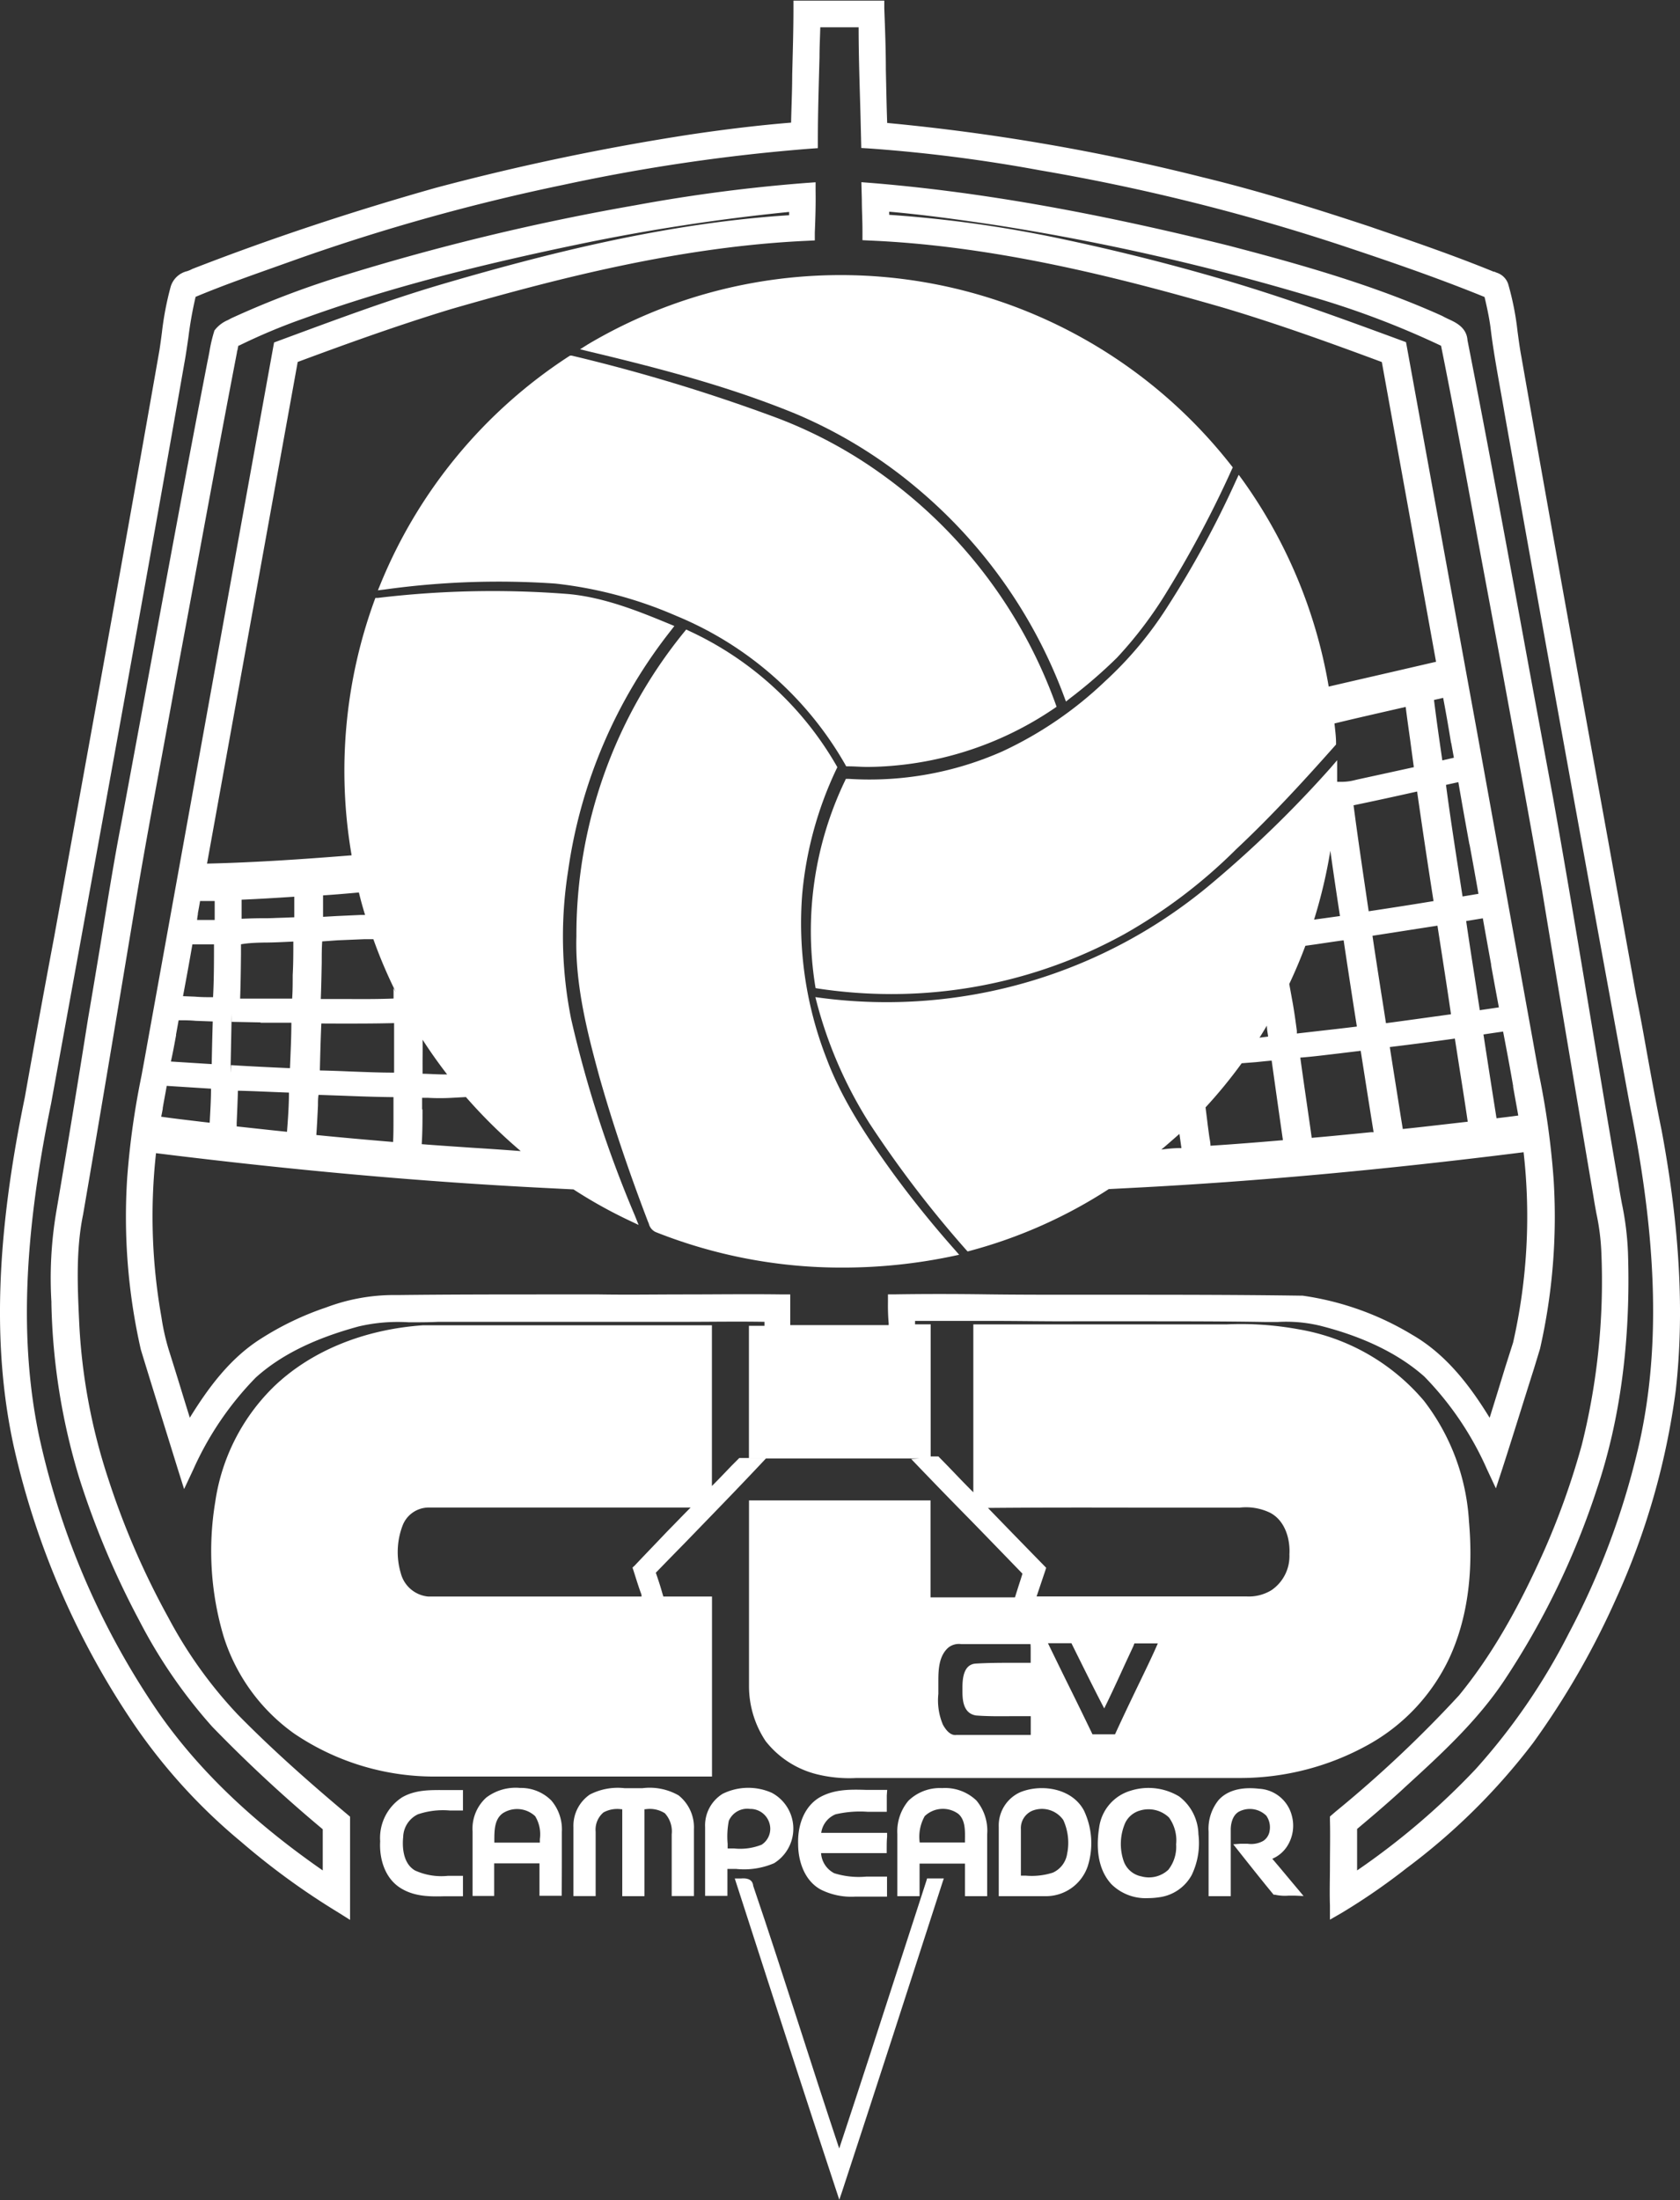 <svg xmlns="http://www.w3.org/2000/svg" viewBox="0 0 214.72 281.11"><rect x="0" y="0" width="214.72" height="281.11" fill="#333333" stroke="none"/><defs><style>.cls-1{fill:#fff;}</style></defs><title>Recurso 1LOGO4d</title><g id="Capa_2" data-name="Capa 2"><g id="Capa_1-2" data-name="Capa 1"><path class="cls-1" d="M212.38,144.48c-.82-4-1.57-8.19-2.29-12.2q-.47-2.61-1-5.22c-1.13-6.29-2.28-12.58-3.41-18.86-3.73-20.54-7.58-41.78-11.25-62.71-.19-1-.33-2.08-.47-3.11a36.2,36.2,0,0,0-1.21-6.12,2.28,2.28,0,0,0-1.47-1.42,2.06,2.06,0,0,1-.26-.12l-.11,0c-5.06-2.07-10.31-3.87-15.38-5.61l-.28-.1c-6.35-2.1-13.87-4.5-21.55-6.36a267.75,267.75,0,0,0-40.31-6.94c-.08-2.28-.12-4.59-.17-6.83,0-2.55-.1-5.2-.2-7.8l0-1H101.41V1.08c0,2.83-.09,5.72-.16,8.51,0,2-.1,4.05-.14,6.08-3.95.32-8.19.82-12.9,1.52A309.32,309.32,0,0,0,55.69,24c-10.61,3-21.08,6.46-31.12,10.37l-.11.06a4.35,4.35,0,0,1-.54.22,2.88,2.88,0,0,0-2.11,2,39.39,39.39,0,0,0-1.12,5.87q-.14,1.09-.3,2.16c-4.38,25-9,50.4-13.46,75Q5,129.92,3.17,140.23c-3.69,17.83-4.15,32-1.43,44.51a103.67,103.67,0,0,0,15.59,35.88,72.82,72.82,0,0,0,13.46,14.7,92.76,92.76,0,0,0,12.36,9l1.59,1,0-1.86c0-1.67,0-3.35,0-5,0-1.91,0-3.89,0-5.83v-.5l-.39-.33c-4-3.36-9.19-7.85-14-12.76a56.68,56.68,0,0,1-8.84-12.36A101,101,0,0,1,13.85,189a75.14,75.14,0,0,1-3.75-20.49c-.19-4.16-.4-8.87.52-13.32,2.24-13,4.46-26.32,6.54-38.82,1.09-6.61,2.33-13.31,3.53-19.79.6-3.26,1.2-6.53,1.79-9.79L23.93,79C26,67.83,28.11,56.31,30.28,45.06c0-.14.07-.3.1-.46a4.25,4.25,0,0,1,.09-.44l.08,0a76.11,76.11,0,0,1,8.34-3.49c9.77-3.53,20.53-6.43,34.89-9.42a258.17,258.17,0,0,1,27.08-4.17c0,.14,0,.28,0,.42-15.8,1-31.36,5-44.55,8.87-6.77,2-13.38,4.47-20.71,7.18l-.57.21-.11.6q-5.41,29.86-10.8,59.72l-5.33,29.5c-.22,1.26-.46,2.53-.69,3.8a102.28,102.28,0,0,0-1.84,13.07,76.57,76.57,0,0,0,1.74,22c1.69,5.54,3.41,11,4.71,15.22l.82,2.6,1.16-2.47a40.29,40.29,0,0,1,8-11.78c3.22-2.9,7.52-5,13.15-6.53a22,22,0,0,1,6.42-.53c1.26,0,2.56,0,3.77-.06q6.2,0,12.38,0h8c3.68,0,7.41,0,11,0,3.38,0,6.86-.06,10.3,0l0,.51H95.72v5.11q0,5.67,0,11.34v.5h.5l11.51,0,9.79,0-1.06.07.75.78q3.47,3.62,7,7.2,3.24,3.33,6.47,6.67c-.19.63-.4,1.26-.6,1.89l-.36,1.14H118.93v-.53c0-3.79,0-7.57,0-11.36v-.5h-.5c-5.1,0-10.19,0-15.29,0H95.73v.5q0,6.06,0,12.12c0,3.69,0,7.39,0,11.08a12.68,12.68,0,0,0,2.12,7.05,12,12,0,0,0,6.71,4.28,17.28,17.28,0,0,0,4.89.44h48l.94,0a33.74,33.74,0,0,0,16.54-4.28,24.68,24.68,0,0,0,10.33-11.09c2.24-4.87,3.08-10.72,2.49-17.39A27.88,27.88,0,0,0,182,179a26.85,26.85,0,0,0-16-9.14,40.66,40.66,0,0,0-9.25-.63c-1,0-2,0-3,0H124.4v.5c0,2.65,0,5.3,0,7.95,0,4.25,0,8.64,0,13-.84-.83-1.67-1.69-2.47-2.53-.61-.63-1.22-1.27-1.84-1.89l-.15-.16-.77,0h-.22v-.44q0-5,0-9.91v-6.53h-2V169a1.62,1.62,0,0,0,0-.22c3.27,0,6.57,0,9.78,0,3.41,0,6.93.07,10.39.05,2.87,0,5.74,0,8.61,0,5.26,0,10.7,0,16.06.09h1.49a18.68,18.68,0,0,1,5.37.46c5.62,1.41,10.14,3.62,13.4,6.52a40.1,40.1,0,0,1,8,11.84l1.14,2.44.84-2.56c1.36-4.21,2.68-8.51,4-12.66l.8-2.62a76.19,76.19,0,0,0,1.74-21.6,103.36,103.36,0,0,0-1.88-13.51c-.26-1.39-.51-2.78-.76-4.18l-7.11-39.31Q184.3,69,179.81,44.31l-.11-.59-.57-.21c-7.28-2.68-14.81-5.45-22.48-7.7s-14.53-3.92-21-5.29a157.09,157.09,0,0,0-22-3.07c0-.14,0-.27,0-.4,4.32.38,8.92,1,14,1.77a307.79,307.79,0,0,1,40,9.1,110.72,110.72,0,0,1,16.53,6.26c1.48,7.32,2.85,14.77,4.19,22,.53,2.89,1.07,5.79,1.61,8.68l2,10.73c1.69,9.19,3.45,18.7,5.09,28.05,2.09,12.68,4.23,25.31,6.6,39.32.11.71.24,1.41.37,2.12a29,29,0,0,1,.63,5,86.18,86.18,0,0,1-2.5,24.54,97.33,97.33,0,0,1-4.7,13.26c-3.5,7.91-7,13.88-11,18.76a154.11,154.11,0,0,1-15.75,14.83l-.74.64v.5c.05,1.95,0,3.94,0,5.86,0,1.63-.06,3.31,0,5l0,1.82,1.58-.91a81.54,81.54,0,0,0,8.21-5.67,81.3,81.3,0,0,0,16.17-16,102.69,102.69,0,0,0,10.59-18.39,93.92,93.92,0,0,0,7.64-26.6C215.29,167.88,214.71,157,212.38,144.48Zm-80.65,66.06c0,.64,0,1.28,0,1.93l-2.15,0c-1.59,0-3.23,0-4.87.1s-1.7,2.11-1.7,3.13V216c0,1,0,2.93,1.74,3.2,1.54.12,3.11.1,4.62.09.79,0,1.58,0,2.37,0v2.4h-9.52c-.77.1-1.35-.67-1.71-1.32a8,8,0,0,1-.58-3.93c0-.49,0-1,0-1.44,0-1.48,0-3.33,1.26-4.46l0,0a2.16,2.16,0,0,1,1.66-.46h8.86Zm14.21,3.83c-1.14,2.36-2.32,4.81-3.43,7.24-1,0-1.93,0-2.88,0q-1.63-3.39-3.3-6.75-1.2-2.44-2.39-4.89h3l.44.89c1.07,2.15,2.17,4.38,3.29,6.55l.46.89.44-.9c.78-1.62,1.53-3.26,2.28-4.9l.93-2,.12-.26c0-.09.11-.24.08-.25h3C147.35,211.45,146.64,212.91,145.94,214.37Zm-.66-21.73h13.18a7.1,7.1,0,0,1,3.88.66c2,1.06,2.57,3.52,2.46,5.31a5.27,5.27,0,0,1-2.31,4.59,5.58,5.58,0,0,1-3.19.79H132.49l.06-.19,1.07-3.18.09-.29-.21-.22q-3.63-3.71-7.23-7.43C132.62,192.62,139.05,192.63,145.28,192.64Zm-120-75.88c.1-.54.2-1.08.29-1.63l1.23,0,.64,0c0,.8,0,1.61,0,2.42-.66,0-1.32,0-2,0h-.25C25.21,117.27,25.26,117,25.3,116.76Zm-.71,3.91c.51,0,1,0,1.56,0h1.22c0,2.22,0,4.5-.12,6.75-.77,0-1.53,0-2.3-.07l-1.54-.06C23.81,125.06,24.21,122.87,24.59,120.67Zm-2.08,11.58.34-1.88c.72,0,1.44,0,2.16.07l2.2.08c-.06,2-.1,3.76-.13,5.45l-2.22-.14-3-.19C22.1,134.51,22.3,133.38,22.51,132.25Zm-1.7,9.39c.17-1,.35-1.92.52-2.89l5.66.36c0,1.39-.09,2.82-.17,4.35l-1.2-.14c-1.65-.2-3.34-.39-5-.63C20.68,142.34,20.74,142,20.81,141.64Zm172.59-2.83c.22,1.25.45,2.49.67,3.73-.93.13-1.86.24-2.78.35q-.85-5.35-1.67-10.71l.93-.14,1.58-.23C192.56,134.14,193,136.48,193.4,138.81Zm-2.81-15.52q.49,2.71,1,5.43l-2.44.36-.63-4.1c-.38-2.43-.76-4.86-1.11-7.29l2.13-.35C189.87,119.32,190.23,121.31,190.59,123.29Zm-22.44-2.62,1.48-.22c.7-.1,1.41-.21,2.12-.3.43,2.91.88,5.82,1.33,8.73l.36,2.29c-1.83.23-3.66.43-5.49.64l-2.18.25c0-.12,0-.23,0-.35-.15-1.13-.31-2.3-.51-3.45l-.46-2.53q1.13-2.39,2.06-4.88Zm-.18-3.16a64.66,64.66,0,0,0,2.08-8.8c.39,2.79.81,5.6,1.23,8.34l-3.1.43Zm5-14.6q3.93-.82,7.85-1.7l.32-.07q1,7,2.1,14c-2.55.42-5.28.85-8.29,1.3C174.28,112,173.59,107.45,173,102.91Zm-1.52,31.66,2.48-.3.55,3.49c.36,2.3.73,4.61,1.1,6.91l-.34,0c-2.52.25-5,.5-7.57.72-.19-1.4-.4-2.8-.6-4.2-.29-2-.58-4-.86-6.05C168,135,169.7,134.77,171.45,134.57Zm4-15,5.71-.89,2.58-.4c.22,1.44.45,2.88.67,4.32.36,2.32.72,4.65,1.06,7l-1,.14c-2.4.33-4.87.68-7.31,1-.2-1.29-.4-2.59-.61-3.88C176.15,124.41,175.77,122,175.42,119.6Zm10.51,13.11.57,3.65c.37,2.33.74,4.66,1.08,7l-3.24.37c-1.66.19-3.37.39-5.06.56l-.26-1.6c-.47-3-.94-5.91-1.4-8.87Q181.77,133.29,185.93,132.71Zm1.88-24.79c.39,2.11.77,4.21,1.14,6.32l-1.61.27-.42.07c-.18-1.14-.35-2.27-.53-3.41-.55-3.55-1.11-7.22-1.59-10.85l1.58-.35Q187.08,103.95,187.81,107.92Zm-2.35-13,.35,1.93-.48.11-1,.23-.06-.44c-.35-2.38-.7-4.84-1-7.28l1.17-.27Q185,92.07,185.46,94.94Zm23.81,90.56a98.2,98.2,0,0,1-8.79,23.29,80.18,80.18,0,0,1-11.89,17.32A93.69,93.69,0,0,1,173.45,239c0-.91,0-1.81,0-2.7s0-1.73,0-2.6c1.74-1.46,3.56-3,5.54-4.8l.68-.63c4.5-4.11,9.15-8.37,12.61-13.58a100.43,100.43,0,0,0,11.79-24.34c3-8.87,4.37-19.07,4-30.31a37.84,37.84,0,0,0-.78-6.27c-.16-.85-.31-1.69-.44-2.56-1.15-6.63-2.27-13.37-3.35-19.89-1.6-9.63-3.25-19.58-5-29.35l-3-16.19c-2.54-13.87-5.17-28.22-7.94-42.3-.11-1.65-1.52-2.29-2.46-2.72-.23-.11-.46-.22-.66-.33l-.11-.06c-9-4.07-18.86-6.78-27.36-9-17.59-4.36-32.11-6.89-45.7-8l-1.18-.09.06,2.2c0,1.38.09,2.81.08,4.21v1l1,.05c15.94.68,31.77,4.72,45.14,8.58,6.93,2.06,13.81,4.55,20.24,6.94l6.93,38.3-5.53,1.28c-2.51.58-5,1.15-7.54,1.74l-.65.15a63.43,63.43,0,0,0-11-26.38l-.5-.68-.36.77a124.68,124.68,0,0,1-8.8,16.17,47.2,47.2,0,0,1-7.94,9.46A48.77,48.77,0,0,1,128.14,96a41.91,41.91,0,0,1-19.69,3.52l-.34,0-.14.3a44.43,44.43,0,0,0-3.79,26.08l.06.36.36.06a63,63,0,0,0,9.29.7,61.61,61.61,0,0,0,29.76-7.63A66.58,66.58,0,0,0,158,108.51c4.68-4.38,9-9.14,12.63-13.23l.13-.15v-.21c0-.83-.12-1.65-.2-2.48l.88-.21c1.88-.45,3.76-.88,5.64-1.31l2.58-.59c.18,1.43.38,2.85.58,4.27.15,1.14.31,2.29.46,3.43l-3.06.67-4.17.91-.34.08a6.71,6.71,0,0,1-1.6.21l-.63,0c0-.48,0-1,0-1.43V97.14l-.86,1a145.14,145.14,0,0,1-15.09,14.67h0a64.47,64.47,0,0,1-50,14.7l-.74-.1.19.73a54.89,54.89,0,0,0,6.76,15.45,141.64,141.64,0,0,0,12.3,16.09l.21.23.3-.08a62,62,0,0,0,17.74-7.89l3.1-.16c15.7-.81,32-2.3,49.92-4.55a72.81,72.81,0,0,1-1.34,24.31l-1,3.14c-.65,2.13-1.32,4.31-2,6.48-2.55-4.16-5.59-8.12-9.89-10.6a37.16,37.16,0,0,0-14-5h-.12c-8.15-.12-16.44-.12-24.45-.12h-4.24c-3.85,0-7.78,0-11.58-.05s-7.74-.06-11.62,0h-1l0,1a26.24,26.24,0,0,0,.09,2.68l0,.25H101V169c0-.48,0-1,0-1.45l0-2.15H100c-4.2-.06-8.45,0-12.57,0-3.55,0-7.21.06-10.81,0h-5.3c-6.76,0-13.75,0-20.54.08a24.62,24.62,0,0,0-9.09,1.58,38,38,0,0,0-8.35,4c-4,2.53-6.78,6.37-9.08,10.09-.38-1.22-.76-2.44-1.13-3.66q-.79-2.57-1.6-5.14a28.75,28.75,0,0,1-.89-4l-.17-1a73.55,73.55,0,0,1-.53-20c17.79,2.21,34.15,3.67,50,4.46l3.36.17a60.54,60.54,0,0,0,7.18,4l1.14.54-.47-1.18A149.7,149.7,0,0,1,73,130.22a53.57,53.57,0,0,1-.39-18.94A63.93,63.93,0,0,1,85.79,80.51l.4-.52-.6-.25c-3.69-1.52-8.27-3.42-13-3.84a123.4,123.4,0,0,0-24.3.5l-.31,0-.11.29a63.57,63.57,0,0,0-2.93,32.6l-.75.06c-5.33.42-11.54.86-17.73,1q5.79-32.05,11.59-64.1l0,0c5.73-2.13,12.55-4.61,19.62-6.76,14.29-4.12,29.69-8,45.47-8.72l1-.05,0-1c.07-1.71.13-3.52.1-5.31l0-1.12-1.12.08a209,209,0,0,0-21.87,2.85,300.26,300.26,0,0,0-37.67,9.09,114.86,114.86,0,0,0-14.07,5.38c-.13.08-.27.15-.41.22a4.2,4.2,0,0,0-1.59,1.19l-.11.14-.05.18a19.17,19.17,0,0,0-.58,2.5c-.08.43-.16.86-.26,1.32-3.1,16-6.08,32.33-9,48.11l-2,10.79c-1,5.14-1.82,10.38-2.65,15.44-.53,3.2-1.06,6.39-1.61,9.59Q9.3,142.5,7.21,154.73a51.06,51.06,0,0,0-.64,11.62v.23a82.05,82.05,0,0,0,3.62,22.47,107.85,107.85,0,0,0,7.6,18,65.33,65.33,0,0,0,9.33,13.58,182.76,182.76,0,0,0,14.13,13.11c0,.78,0,1.56,0,2.35,0,.95,0,1.93,0,2.91-9.16-6.36-16-13-21-20.18A99.82,99.82,0,0,1,5,183.51c-2.5-11.9-2-25.4,1.53-42.5l3.56-19.57c4.47-24.6,9.09-50,13.48-75.08.2-1.08.35-2.17.51-3.26A49.28,49.28,0,0,1,25,37.93c3.87-1.62,7.9-3,11.81-4.4l1.29-.46A261.57,261.57,0,0,1,72,23.62,237.56,237.56,0,0,1,103.53,19l1-.07v-1c0-3.55.12-7.15.21-10.65,0-1.26.07-2.53.1-3.79h4.9c0,3.76.14,7.57.24,11.25l.1,4.17,1,.06a197.23,197.23,0,0,1,21.77,2.78,266.05,266.05,0,0,1,38.5,9.57c5.62,1.87,12.11,4.07,18.39,6.63.34,1.43.6,2.7.76,3.87.3,2.58.77,5.17,1.21,7.67.2,1.11.4,2.22.59,3.34,5.31,29.89,10.71,59.59,16,88.34C211.92,159,212.25,173.1,209.27,185.5Zm-47.5-49.86.75-.07q.71,5.09,1.44,10.17c-3.26.28-6.31.52-9.26.71,0-.43-.11-.87-.17-1.3-.08-.62-.17-1.23-.24-1.85l-.22-1.75a62.39,62.39,0,0,0,4.62-5.64l1.81-.14Zm-.81-3,.13-.19c.28-.45.55-.9.82-1.35,0,.48.1.95.16,1.4Zm-10,14.11h-.11c-.79,0-1.61.08-2.43.19.79-.66,1.55-1.34,2.31-2C150.83,145.48,150.91,146.1,151,146.71ZM33.69,120.44c1.24,0,2.52-.07,3.8-.13,0,1.43,0,2.88-.08,4.29,0,1,0,2-.07,3-1.62,0-3.25,0-4.84,0l-1.81,0c.07-1.9.09-3.82.11-5.68l0-1.26C31.77,120.49,32.73,120.46,33.69,120.44Zm-2.81-3c0-.84,0-1.67,0-2.48,2.17-.09,4.31-.22,6.73-.38,0,.36,0,.71,0,1.06,0,.52,0,1.05,0,1.57l-3.42.12C33.05,117.32,32,117.35,30.88,117.4Zm2.42,13.24c1.29,0,2.62,0,3.94,0,0,1.74-.09,3.63-.18,5.81-2.43-.11-5-.23-7.54-.39l-.06,1h0l.15-7.53h0v1C30.85,130.59,32.07,130.62,33.3,130.64Zm3.63,9c0,1.52-.11,3.12-.25,4.94l-2.29-.24-4.14-.45,0-.44c.06-1.35.12-2.74.16-4.12C32.35,139.41,34.62,139.53,36.93,139.61Zm6.22-19.53,3.36-.14,1.21,0a62,62,0,0,0,2.88,6.77l-.3-.5,0,1.31c-2.16.09-4.36.07-6.49.06H41c.06-1.57.09-3.14.12-4.68,0-.89,0-1.79.06-2.68Zm-1.86-3c0-.92,0-1.84,0-2.74,1.23-.08,2.44-.18,3.58-.28l1-.09c.24,1,.5,1.92.79,2.87l-.56,0-3.05.14Zm2.24,13.64c2.24,0,4.55,0,6.84-.06,0,1.21,0,2.44,0,3.63,0,.9,0,1.8,0,2.7-2,0-4-.09-5.89-.16q-1.8-.08-3.6-.12c.05-2,.1-4,.19-6Zm.62,9.23c2,.08,4.08.15,6.14.17,0,1,0,2,0,2.92s0,1.87-.05,2.81c-3.44-.29-6.63-.57-9.81-.89.09-1.26.15-2.54.21-3.78,0-.45,0-.9.07-1.35Zm9.8,1.8v-1.54l.77,0a28,28,0,0,0,3,0l1.83-.1a65.8,65.8,0,0,0,7,6.9h-.08q-3-.23-6.09-.42c-2.16-.15-4.32-.29-6.48-.46C54,144.63,54,143.15,54,141.7Zm0-9.06q1.5,2.33,3.2,4.53l0,0-.28,0c-1,0-1.9-.07-2.86-.09,0-.34,0-.67,0-1C54,134.92,54.05,133.78,54,132.64Z"/><path class="cls-1" d="M53.41,231.83a10,10,0,0,1,4.05-.49h1.71v-2.61h-.52c-.54,0-1.1,0-1.66,0-1.89,0-3.83-.08-5.58.92a6.17,6.17,0,0,0-2.82,5.63c-.13,2.09.53,4.79,2.77,6.07,1.71,1,3.62,1,5.47.95.61,0,1.22,0,1.81,0l.53,0v-.53c0-.54,0-1.07,0-1.6v-.48l-.48,0c-.47,0-.95,0-1.43,0a8.13,8.13,0,0,1-4.21-.68c-1.74-1-1.6-3.51-1.52-4.27A3.31,3.31,0,0,1,53.41,231.83Z"/><path class="cls-1" d="M71.81,236.35v-2.28a5.68,5.68,0,0,0-1.34-4,5.47,5.47,0,0,0-4-1.61,6.21,6.21,0,0,0-4.32,1.23,5.36,5.36,0,0,0-1.75,4.34v8.23h2.76v-1c0-1,0-2.11,0-3.16h1.06c1.58,0,3.16,0,4.73,0v0c0,1.21,0,2.43,0,3.64v.5h2.84v-.5C71.81,240,71.81,238.16,71.81,236.35ZM69,235v.45H63.18v-.17c0-1.38,0-2.8,1.07-3.58a3.38,3.38,0,0,1,4.15.37A4.44,4.44,0,0,1,69,235Z"/><path class="cls-1" d="M86.73,229.41a7.44,7.44,0,0,0-4.61-.92h-2.3a7.79,7.79,0,0,0-4.43.81,4.84,4.84,0,0,0-2.1,4.14q0,3.51,0,7v1.84h2.84v-8.23a2.87,2.87,0,0,1,1-2.46,3.66,3.66,0,0,1,2.26-.41h.14v11.11h2.84v-.5c0-3.54,0-7.07,0-10.61h.13a3.61,3.61,0,0,1,2.47.51,3.42,3.42,0,0,1,.88,2.7v2.24c0,1.72,0,3.43,0,5.15v.49l2.84,0v-2.23c0-2.1,0-4.2,0-6.29A5.22,5.22,0,0,0,86.73,229.41Z"/><path class="cls-1" d="M92.94,238.81c.38,0,.77,0,1.15,0a9.75,9.75,0,0,0,4.84-.73,5.19,5.19,0,0,0-.29-9,7.4,7.4,0,0,0-6.28.13,4.74,4.74,0,0,0-2.24,4.26c0,1.72,0,3.43,0,5.14,0,1,0,2.09,0,3.14v.5l2.85,0v-3.46Zm.21-6.15a2.57,2.57,0,0,1,2.71-1.52A2.54,2.54,0,0,1,98.35,233a2.43,2.43,0,0,1-1,2.71,7.42,7.42,0,0,1-3.55.48H93c0-.2,0-.4,0-.6A10.45,10.45,0,0,1,93.15,232.66Z"/><path class="cls-1" d="M113.39,228.71l-.53,0c-.68,0-1.36,0-2.09,0-2-.06-4.1-.12-6,.95h0c-1.81,1.05-2.85,3.28-2.76,6,0,2,.72,4.62,2.92,5.8a8.69,8.69,0,0,0,4.31.89c.48,0,1,0,1.43,0,.75,0,1.46,0,2.16,0l.54,0,0-.54c0-.52,0-1,0-1.55v-.47l-.47,0c-.73,0-1.47,0-2.19,0a10.56,10.56,0,0,1-4.08-.43,3.11,3.11,0,0,1-1.69-2.57c2.63,0,5.26,0,7.89,0h.5v-.49c0-.54,0-1.07.05-1.59l0-.51h-.51c-1.43,0-2.87,0-4.3,0-1.21,0-2.41,0-3.61,0a3,3,0,0,1,1.83-2.37,13.73,13.73,0,0,1,4.13-.32c.65,0,1.29,0,1.94,0l.48,0v-.48c0-.53,0-1.07,0-1.6Z"/><path class="cls-1" d="M120.42,228.48a5.77,5.77,0,0,0-4.31,1.61,6.09,6.09,0,0,0-1.42,4.27v7.93h2.84v-4.16h5.8v.54q0,1.56,0,3.12v.5h2.84v-7.92a6,6,0,0,0-1.38-4.31A5.79,5.79,0,0,0,120.42,228.48Zm2.91,6.61c0,.12,0,.23,0,.34h-5.79v-.05a5.35,5.35,0,0,1,.65-3.32,3.36,3.36,0,0,1,4.29-.29C123.37,232.54,123.35,233.84,123.33,235.09Z"/><path class="cls-1" d="M130.41,229a4.66,4.66,0,0,0-2.76,4.43c0,1.71,0,3.43,0,5.14v3.72h4.11l2,0a5.64,5.64,0,0,0,5.25-3.79,9.73,9.73,0,0,0-.48-7.17C137,228.48,133.1,227.91,130.41,229Zm6,7.72a3.17,3.17,0,0,1-1.84,2.56,8.81,8.81,0,0,1-3.43.39h-.66v-.79c0-1.71,0-3.43,0-5.15a2.41,2.41,0,0,1,1.42-2.34h0a3.33,3.33,0,0,1,4,1.17A7,7,0,0,1,136.42,236.72Z"/><path class="cls-1" d="M150.71,229.55a7.58,7.58,0,0,0-6.23-.73,5.68,5.68,0,0,0-4,4.71c-.34,2.16-.35,5.16,1.58,7.24a6.21,6.21,0,0,0,4.66,1.77,9.68,9.68,0,0,0,1.43-.11,5.55,5.55,0,0,0,4.16-2.84,9.37,9.37,0,0,0,.86-5.22A6.23,6.23,0,0,0,150.71,229.55Zm-1.39,9.37a3.63,3.63,0,0,1-3.44.84,3,3,0,0,1-2.28-2,6.77,6.77,0,0,1,.22-4.85,3,3,0,0,1,1.84-1.55,3.78,3.78,0,0,1,3.75.88,5,5,0,0,1,.91,3.43A4.72,4.72,0,0,1,149.32,238.92Z"/><path class="cls-1" d="M162.61,237.51a4.21,4.21,0,0,0,1.95-1.68,4.87,4.87,0,0,0,.55-3.82,4.57,4.57,0,0,0-4.22-3.45c-1.56-.18-3.72-.09-5.11,1.41a5.83,5.83,0,0,0-1.31,4.09q0,3.85,0,7.73v.5h2.83v-.5c0-1.16,0-2.32,0-3.48,0-1.52,0-3,0-4.56,0-.43.11-1.86,1.19-2.33a3,3,0,0,1,3.35.58,2.58,2.58,0,0,1,.43,1.94,1.86,1.86,0,0,1-.82,1.29,3.16,3.16,0,0,1-2,.36c-.3,0-.61,0-.9,0l-.93.07,1.33,1.68c1.23,1.55,2.47,3.11,3.73,4.64l.1.12.15,0a5.92,5.92,0,0,0,1.77.12c.26,0,.52,0,.79,0l1.12.05-.93-1.11C164.7,240,163.66,238.73,162.61,237.51Z"/><path class="cls-1" d="M118.41,240.3q-1.75,5.38-3.5,10.79c-2.49,7.69-5.06,15.63-7.65,23.44-1.76-5.27-3.49-10.63-5.16-15.82-1.89-5.84-3.84-11.89-5.83-17.73-.09-1-1.06-1-1.58-.95h-.78l1.31,4.05c3.81,11.82,7.75,24,11.72,36l.33,1,.34-1c4.49-13.67,8.83-27.11,12.86-39.59l.16-.47-2.14,0Z"/><path class="cls-1" d="M75.14,44l-1,.63,1.18.29c10,2.38,18.25,4.64,26.24,7.9a60.63,60.63,0,0,1,15.57,9.5A63.65,63.65,0,0,1,136,89l.24.64.53-.42a62.57,62.57,0,0,0,6-5.19,51.92,51.92,0,0,0,6.43-8.52A137.52,137.52,0,0,0,157.43,60l.13-.28-.19-.24A63.39,63.39,0,0,0,75.14,44Z"/><path class="cls-1" d="M113.1,60.89A58.14,58.14,0,0,0,98.49,53.1a223.12,223.12,0,0,0-25.42-7.66l-.21,0-.18.11A63.19,63.19,0,0,0,48.62,74.65l-.32.78.84-.1A105.6,105.6,0,0,1,71,74.57a53.15,53.15,0,0,1,15.4,4.11,44.29,44.29,0,0,1,21.62,19l.13.24.27,0c.83,0,1.67.08,2.51.08a43.12,43.12,0,0,0,23.79-7.47l.32-.22-.13-.37A62,62,0,0,0,113.1,60.89Z"/><path class="cls-1" d="M88.06,80.61l-.36-.17-.25.31a61.29,61.29,0,0,0-13.78,38.9c-.19,6.35,1.53,12.74,2.92,17.88,1.65,5.83,3.68,11.9,6.23,18.58a2,2,0,0,1,.11.26,1.57,1.57,0,0,0,.92,1.08,64.24,64.24,0,0,0,23.9,4.52,68.18,68.18,0,0,0,14-1.46l.84-.18-.56-.64c-3-3.39-5.57-6.6-7.93-9.83-3.2-4.42-6.44-9.24-8.43-14.53a47.57,47.57,0,0,1-3.14-21.07,47,47,0,0,1,4.38-16l.11-.23-.13-.23A42.1,42.1,0,0,0,88.06,80.61Z"/><path class="cls-1" d="M97.2,187.1l.75-.8-1.1,0c-.45,0-1.09,0-1.64,0l-.72,0-1,1c-.81.85-1.65,1.73-2.5,2.58,0-2.82,0-5.63,0-8.45,0-3.86,0-7.73,0-11.59v-.5H75.23q-10.55,0-21.13,0c-7.64.52-14.46,3.33-19.19,7.93a25.75,25.75,0,0,0-7.4,14.64,38.29,38.29,0,0,0,1.07,17.19,24.1,24.1,0,0,0,9,12.4A31.9,31.9,0,0,0,56,227H91v-.5q0-11,0-22V204H84.78l-.15-.5c-.24-.86-.52-1.7-.81-2.54q1.83-1.89,3.68-3.77C90.7,193.88,94,190.5,97.2,187.1Zm-16.15,13-.21.21.1.29.36,1.14c.22.69.44,1.37.68,2L82,204H54.7a4,4,0,0,1-3.48-3,9.49,9.49,0,0,1,.21-6,3.58,3.58,0,0,1,3.28-2.37H88.27c-1,1-2,2.05-3,3.06C83.87,197.17,82.45,198.63,81.05,200.12Z"/></g></g></svg>